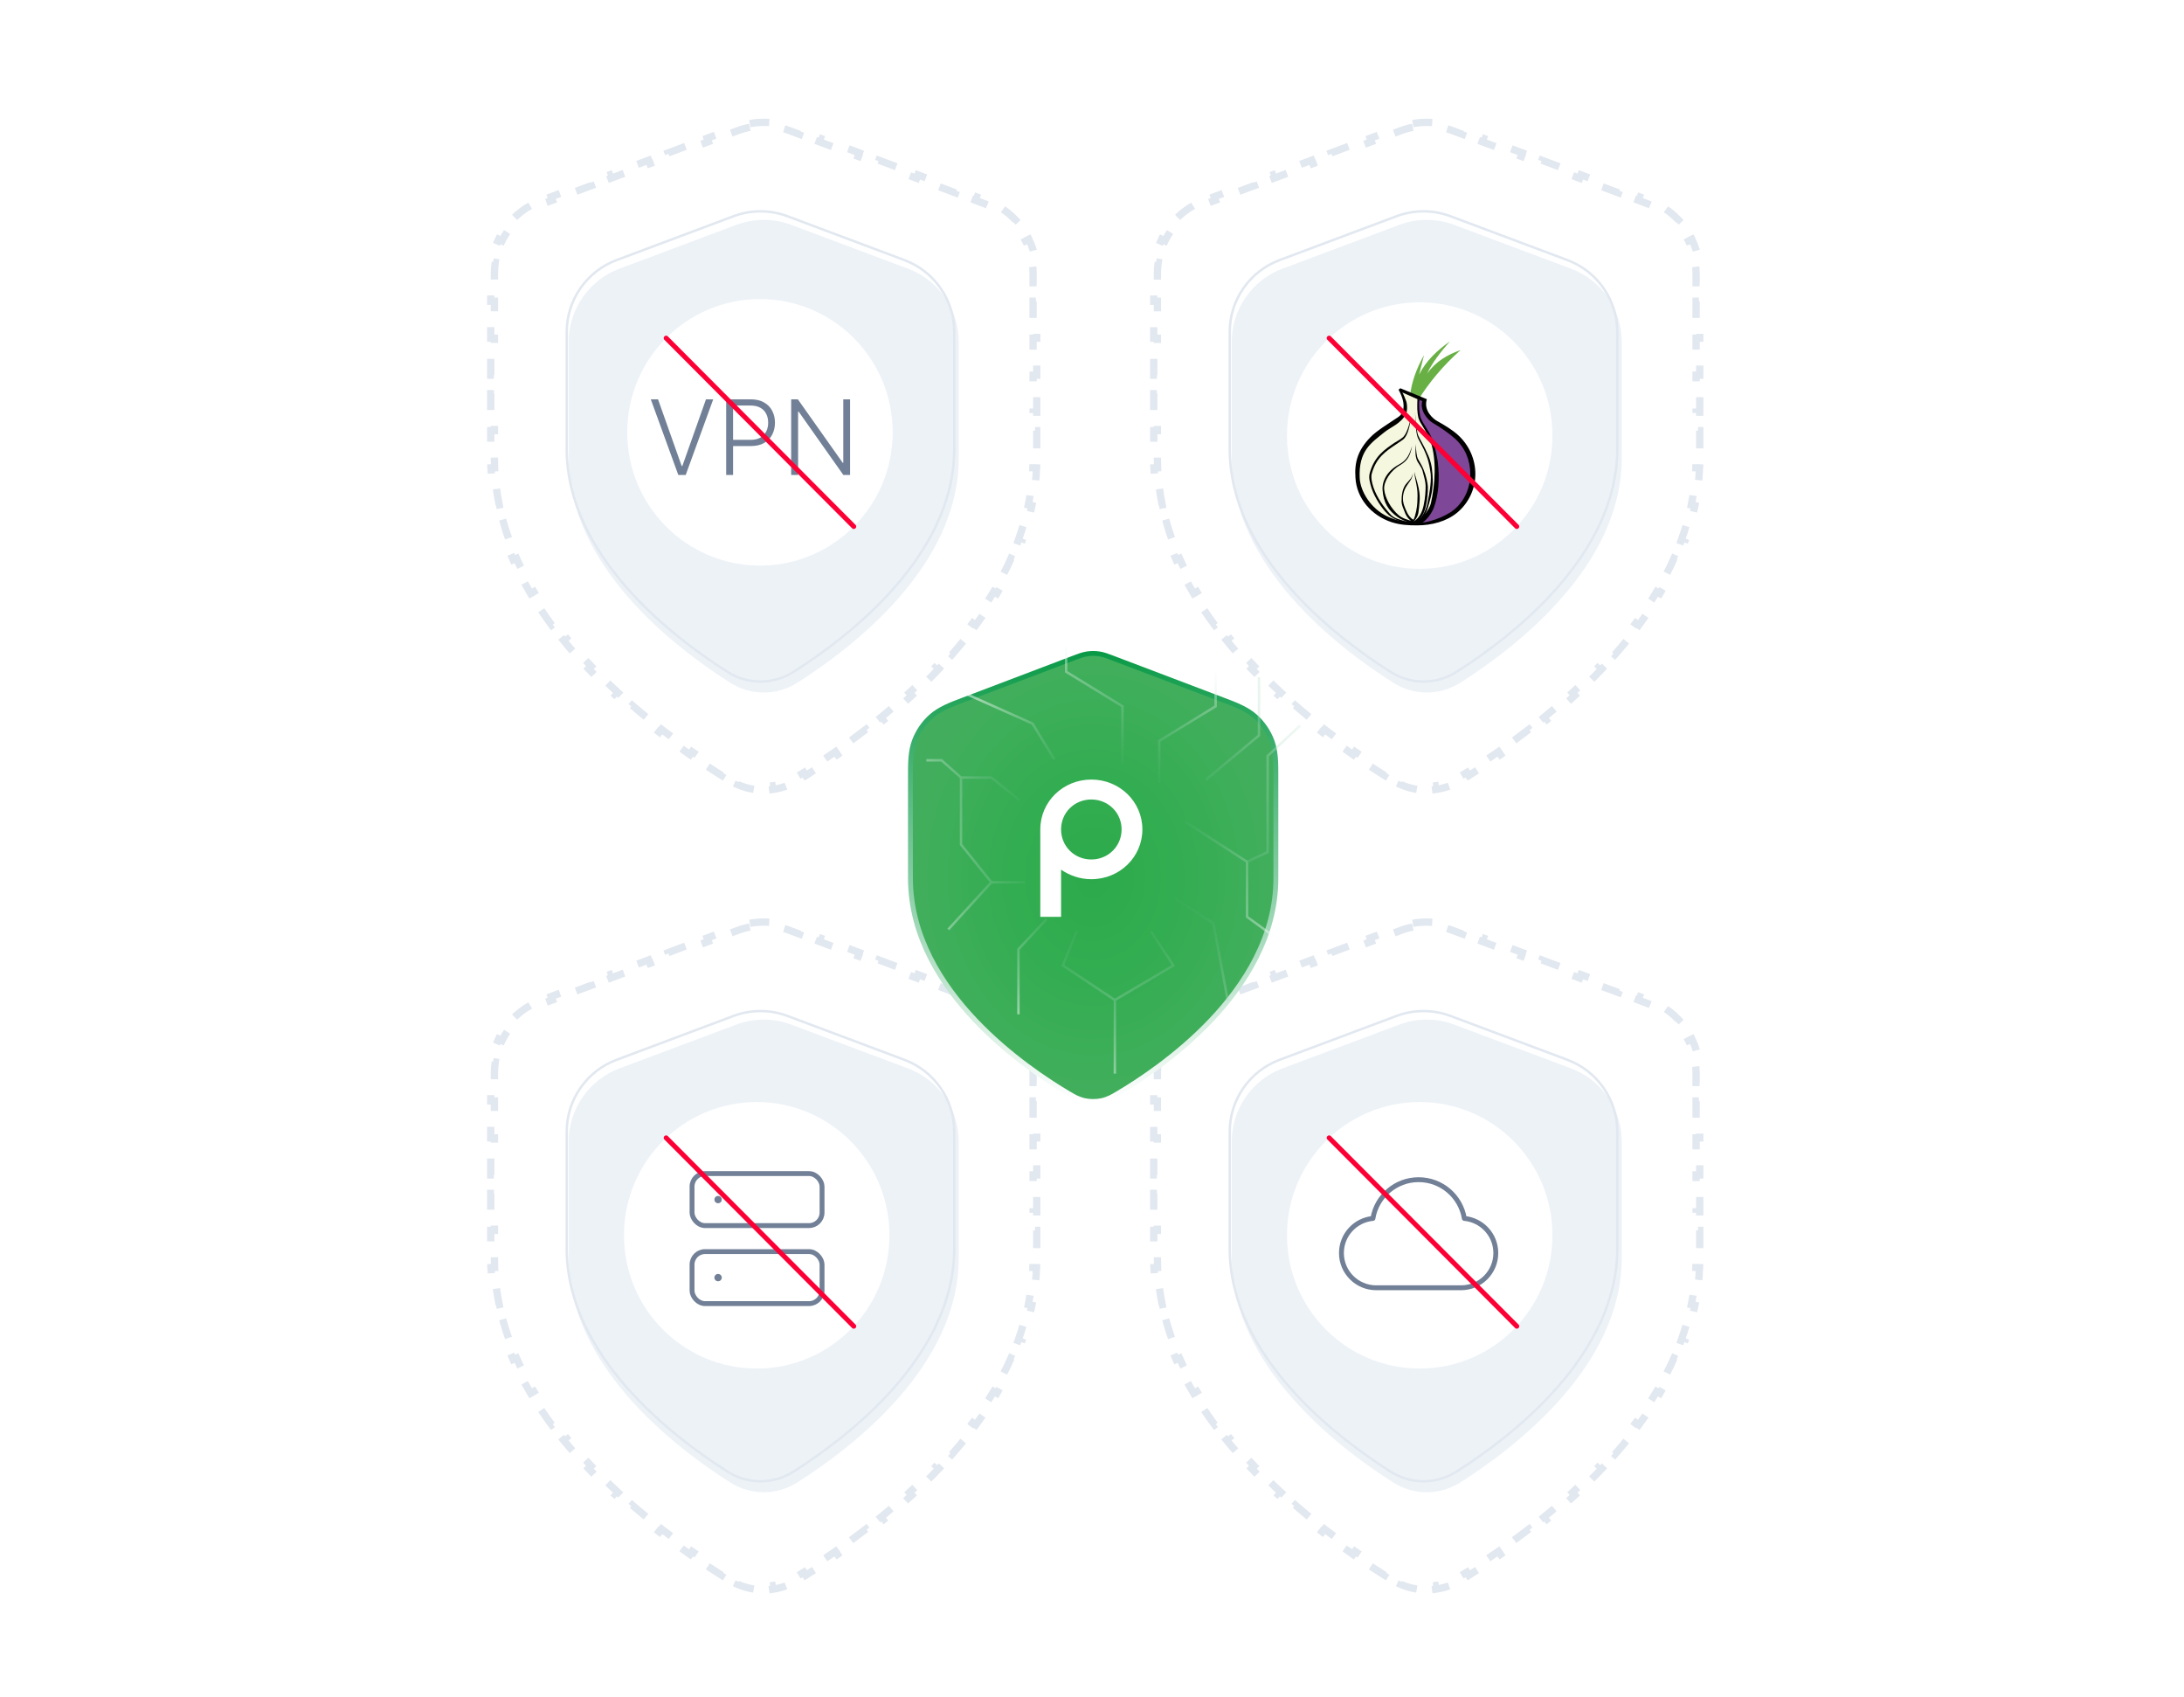 <svg width="448" height="348" viewBox="0 0 448 348" fill="none" xmlns="http://www.w3.org/2000/svg">
<g filter="url(#filter0_i_7034_487)">
<path d="M153.146 23.345C155.033 23.003 156.966 23.003 158.854 23.345L158.721 24.083C159.613 24.245 160.495 24.486 161.354 24.809L163.354 25.559L163.618 24.856L167.618 26.356L167.354 27.059L171.354 28.559L171.618 27.856L175.618 29.356L175.354 30.059L179.354 31.559L179.618 30.856L183.618 32.356L183.354 33.059L187.354 34.559L187.618 33.856L191.618 35.356L191.354 36.059L195.354 37.559L195.618 36.856L199.618 38.356L199.354 39.059L201.354 39.809C202.084 40.082 202.784 40.408 203.449 40.78L203.814 40.126C205.243 40.925 206.524 41.93 207.624 43.094L207.08 43.609C208.14 44.73 209.024 46.007 209.702 47.393L210.375 47.063C211.079 48.503 211.569 50.054 211.815 51.673L211.076 51.786C211.191 52.54 211.25 53.309 211.25 54.088V55.983H212V59.774H211.25V63.566H212V67.357H211.25V71.148H212V74.939H211.25V78.731H212V82.522H211.25V86.314H212V90.105H211.25V92C211.25 92.645 211.236 93.286 211.21 93.924L211.958 93.954C211.904 95.263 211.796 96.558 211.638 97.838L210.895 97.746C210.737 99.024 210.528 100.288 210.271 101.537L211.005 101.687C210.742 102.965 210.431 104.228 210.074 105.475L209.354 105.27C209.001 106.504 208.604 107.723 208.164 108.926L208.866 109.183C208.42 110.405 207.933 111.611 207.406 112.799L206.721 112.495C206.2 113.669 205.642 114.827 205.049 115.968L205.713 116.312C205.113 117.466 204.479 118.602 203.814 119.72L203.171 119.338C202.513 120.444 201.825 121.533 201.109 122.604L201.73 123.018C201.007 124.1 200.258 125.165 199.485 126.209L198.885 125.764C198.117 126.801 197.325 127.82 196.515 128.819L197.095 129.29C196.273 130.303 195.431 131.296 194.574 132.269L194.015 131.775C193.157 132.749 192.284 133.701 191.398 134.633L191.941 135.148C191.041 136.097 190.128 137.023 189.207 137.927L188.683 137.393C187.752 138.307 186.812 139.198 185.869 140.065L186.376 140.616C185.408 141.507 184.436 142.372 183.465 143.212L182.976 142.647C181.983 143.507 180.991 144.339 180.005 145.145L180.479 145.724C179.452 146.562 178.432 147.371 177.424 148.15L176.966 147.559C175.916 148.37 174.879 149.149 173.861 149.894L174.304 150.498C173.223 151.289 172.164 152.043 171.135 152.758L170.708 152.143C169.597 152.915 168.52 153.641 167.487 154.321L167.898 154.946C166.744 155.707 165.645 156.409 164.614 157.052L164.219 156.416C163.648 156.772 163.098 157.11 162.571 157.429C162.072 157.731 161.56 157.997 161.037 158.225L161.335 158.911C160.201 159.405 159.02 159.736 157.823 159.901L157.722 159.159C156.579 159.318 155.421 159.318 154.278 159.159L154.176 159.901C152.979 159.735 151.798 159.405 150.664 158.911L150.963 158.225C150.44 157.997 149.928 157.731 149.429 157.429L147.781 156.416L147.385 157.052C146.354 156.409 145.255 155.707 144.101 154.946L144.513 154.321C143.48 153.641 142.403 152.915 141.292 152.143L140.864 152.758C139.835 152.043 138.776 151.289 137.695 150.498L138.139 149.894C137.121 149.149 136.084 148.37 135.034 147.559L134.575 148.15C133.567 147.371 132.547 146.562 131.521 145.724L131.995 145.145C131.009 144.339 130.017 143.507 129.024 142.647L128.534 143.212C127.563 142.372 126.591 141.507 125.623 140.616L126.131 140.065C125.188 139.198 124.248 138.307 123.317 137.393L122.792 137.927C121.871 137.023 120.958 136.097 120.058 135.148L120.602 134.633C119.716 133.701 118.843 132.749 117.985 131.775L117.425 132.269C116.568 131.296 115.726 130.303 114.904 129.29L115.485 128.819C114.675 127.82 113.883 126.801 113.115 125.764L112.514 126.209C111.741 125.165 110.992 124.1 110.269 123.018L110.891 122.604C110.175 121.533 109.487 120.444 108.829 119.338L108.185 119.72C107.52 118.602 106.886 117.466 106.286 116.312L106.951 115.968C106.358 114.827 105.8 113.669 105.279 112.495L104.593 112.799C104.066 111.611 103.579 110.405 103.133 109.183L103.836 108.926C103.396 107.723 102.999 106.504 102.646 105.27L101.925 105.475C101.568 104.228 101.257 102.965 100.994 101.687L101.729 101.537C101.472 100.288 101.263 99.024 101.105 97.746L100.361 97.838C100.203 96.558 100.095 95.263 100.041 93.954L100.79 93.924C100.764 93.286 100.75 92.645 100.75 92V90.105H100V86.314H100.75V82.522H100V78.731H100.75V74.939H100V71.148H100.75V67.357H100V63.566H100.75V59.774H100V55.983H100.75V54.088C100.75 53.309 100.809 52.54 100.924 51.786L100.184 51.673C100.43 50.054 100.92 48.502 101.624 47.063L102.298 47.393C102.976 46.007 103.86 44.73 104.92 43.609L104.375 43.094C105.475 41.93 106.756 40.925 108.185 40.126L108.551 40.78C109.05 40.501 109.568 40.248 110.104 40.023L110.646 39.809L112.646 39.059L112.382 38.356L116.382 36.856L116.646 37.559L120.646 36.059L120.382 35.356L124.382 33.856L124.646 34.559L128.646 33.059L128.382 32.356L132.382 30.856L132.646 31.559L136.646 30.059L136.382 29.356L140.382 27.856L140.646 28.559L144.646 27.059L144.382 26.356L148.382 24.856L148.646 25.559L150.646 24.809C151.505 24.486 152.387 24.245 153.279 24.083L153.146 23.345Z" stroke="#E2E8F0" stroke-width="1.5" stroke-dasharray="4 4"/>
</g>
<g filter="url(#filter1_i_7034_487)">
<path d="M149.098 137.996C153.35 140.694 158.65 140.694 162.902 137.996C174.345 130.733 196 114.073 196 92V68.088C196 61.419 191.863 55.449 185.618 53.107L161.618 44.107C157.996 42.748 154.004 42.748 150.382 44.107L126.382 53.107C120.137 55.449 116 61.419 116 68.088V92C116 114.073 137.655 130.733 149.098 137.996Z" fill="#EDF2F7"/>
</g>
<path d="M150.47 44.341C154.035 43.004 157.965 43.004 161.53 44.341L185.53 53.341C191.677 55.646 195.75 61.523 195.75 68.088V92C195.75 102.953 190.377 112.58 183.554 120.388C176.732 128.194 168.479 134.16 162.768 137.785C158.597 140.432 153.403 140.432 149.232 137.785C143.521 134.16 135.268 128.194 128.446 120.388C121.623 112.58 116.25 102.953 116.25 92V68.088C116.25 61.523 120.323 55.646 126.47 53.341L150.47 44.341Z" stroke="#E2E8F0" stroke-width="0.5"/>
<path d="M155.889 115.985C170.924 115.985 183.113 103.751 183.113 88.66C183.113 73.568 170.924 61.334 155.889 61.334C140.854 61.334 128.666 73.568 128.666 88.66C128.666 103.751 140.854 115.985 155.889 115.985Z" fill="white"/>
<path d="M134.982 81.891L139.83 95.565H139.967L144.815 81.891H146.3L140.656 97.406H139.141L133.497 81.891H134.982ZM148.959 97.406V81.891H153.967C155.068 81.891 155.987 82.103 156.724 82.528C157.467 82.947 158.025 83.517 158.398 84.24C158.777 84.962 158.967 85.775 158.967 86.679C158.967 87.583 158.78 88.399 158.406 89.126C158.032 89.848 157.477 90.421 156.739 90.846C156.002 91.265 155.085 91.474 153.989 91.474H150.05V90.202H153.951C154.765 90.202 155.439 90.05 155.974 89.747C156.51 89.439 156.909 89.02 157.171 88.49C157.439 87.959 157.573 87.356 157.573 86.679C157.573 86.002 157.439 85.399 157.171 84.868C156.909 84.338 156.507 83.921 155.967 83.618C155.431 83.315 154.752 83.164 153.929 83.164H150.376V97.406H148.959ZM174.376 81.891V97.406H172.997L163.83 84.414H163.709V97.406H162.292V81.891H163.664L172.861 94.899H172.982V81.891H174.376Z" fill="#718096"/>
<path d="M136.643 69.338L175.136 107.976" stroke="#FC0035" stroke-linecap="round" stroke-linejoin="round"/>
<g filter="url(#filter2_i_7034_487)">
<path d="M289.146 23.345C291.033 23.003 292.966 23.003 294.854 23.345L294.721 24.083C295.613 24.245 296.495 24.486 297.354 24.809L299.354 25.559L299.618 24.856L303.618 26.356L303.354 27.059L307.354 28.559L307.618 27.856L311.618 29.356L311.354 30.059L315.354 31.559L315.618 30.856L319.618 32.356L319.354 33.059L323.354 34.559L323.618 33.856L327.618 35.356L327.354 36.059L331.354 37.559L331.618 36.856L335.618 38.356L335.354 39.059L337.354 39.809C338.084 40.082 338.784 40.408 339.449 40.78L339.814 40.126C341.243 40.925 342.524 41.93 343.624 43.094L343.08 43.609C344.14 44.73 345.024 46.007 345.702 47.393L346.375 47.063C347.079 48.503 347.569 50.054 347.815 51.673L347.076 51.786C347.191 52.54 347.25 53.309 347.25 54.088V55.983H348V59.774H347.25V63.566H348V67.357H347.25V71.148H348V74.939H347.25V78.731H348V82.522H347.25V86.314H348V90.105H347.25V92C347.25 92.645 347.236 93.286 347.21 93.924L347.958 93.954C347.904 95.263 347.796 96.558 347.638 97.838L346.895 97.746C346.737 99.024 346.528 100.288 346.271 101.537L347.005 101.687C346.742 102.965 346.431 104.228 346.074 105.475L345.354 105.27C345.001 106.504 344.604 107.723 344.164 108.926L344.866 109.183C344.42 110.405 343.933 111.611 343.406 112.799L342.721 112.495C342.2 113.669 341.642 114.827 341.049 115.968L341.713 116.312C341.113 117.466 340.479 118.602 339.814 119.72L339.171 119.338C338.513 120.444 337.825 121.533 337.109 122.604L337.73 123.018C337.007 124.1 336.258 125.165 335.485 126.209L334.885 125.764C334.117 126.801 333.325 127.82 332.515 128.819L333.095 129.29C332.273 130.303 331.431 131.296 330.574 132.269L330.015 131.775C329.157 132.749 328.284 133.701 327.398 134.633L327.941 135.148C327.041 136.097 326.128 137.023 325.207 137.927L324.683 137.393C323.752 138.307 322.812 139.198 321.869 140.065L322.376 140.616C321.408 141.507 320.436 142.372 319.465 143.212L318.976 142.647C317.983 143.507 316.991 144.339 316.005 145.145L316.479 145.724C315.452 146.562 314.432 147.371 313.424 148.15L312.966 147.559C311.916 148.37 310.879 149.149 309.861 149.894L310.304 150.498C309.223 151.289 308.164 152.043 307.135 152.758L306.708 152.143C305.597 152.915 304.52 153.641 303.487 154.321L303.898 154.946C302.744 155.707 301.645 156.409 300.614 157.052L300.219 156.416C299.648 156.772 299.098 157.11 298.571 157.429C298.072 157.731 297.56 157.997 297.037 158.225L297.335 158.911C296.201 159.405 295.02 159.736 293.823 159.901L293.722 159.159C292.579 159.318 291.421 159.318 290.278 159.159L290.176 159.901C288.979 159.735 287.798 159.405 286.664 158.911L286.963 158.225C286.44 157.997 285.928 157.731 285.429 157.429L283.781 156.416L283.385 157.052C282.354 156.409 281.255 155.707 280.101 154.946L280.513 154.321C279.48 153.641 278.403 152.915 277.292 152.143L276.864 152.758C275.835 152.043 274.776 151.289 273.695 150.498L274.139 149.894C273.121 149.149 272.084 148.37 271.034 147.559L270.575 148.15C269.567 147.371 268.547 146.562 267.521 145.724L267.995 145.145C267.009 144.339 266.017 143.507 265.024 142.647L264.534 143.212C263.563 142.372 262.591 141.507 261.623 140.616L262.131 140.065C261.188 139.198 260.248 138.307 259.317 137.393L258.792 137.927C257.871 137.023 256.958 136.097 256.058 135.148L256.602 134.633C255.716 133.701 254.843 132.749 253.985 131.775L253.425 132.269C252.568 131.296 251.726 130.303 250.904 129.29L251.485 128.819C250.675 127.82 249.883 126.801 249.115 125.764L248.514 126.209C247.741 125.165 246.992 124.1 246.269 123.018L246.891 122.604C246.175 121.533 245.487 120.444 244.829 119.338L244.185 119.72C243.52 118.602 242.886 117.466 242.286 116.312L242.951 115.968C242.358 114.827 241.8 113.669 241.279 112.495L240.593 112.799C240.066 111.611 239.579 110.405 239.133 109.183L239.836 108.926C239.396 107.723 238.999 106.504 238.646 105.27L237.925 105.475C237.568 104.228 237.257 102.965 236.994 101.687L237.729 101.537C237.472 100.288 237.263 99.024 237.105 97.746L236.361 97.838C236.203 96.558 236.095 95.263 236.041 93.954L236.79 93.924C236.764 93.286 236.75 92.645 236.75 92V90.105H236V86.314H236.75V82.522H236V78.731H236.75V74.939H236V71.148H236.75V67.357H236V63.566H236.75V59.774H236V55.983H236.75V54.088C236.75 53.309 236.809 52.54 236.924 51.786L236.184 51.673C236.43 50.054 236.92 48.502 237.624 47.063L238.298 47.393C238.976 46.007 239.86 44.73 240.92 43.609L240.375 43.094C241.475 41.93 242.756 40.925 244.185 40.126L244.551 40.78C245.05 40.501 245.568 40.248 246.104 40.023L246.646 39.809L248.646 39.059L248.382 38.356L252.382 36.856L252.646 37.559L256.646 36.059L256.382 35.356L260.382 33.856L260.646 34.559L264.646 33.059L264.382 32.356L268.382 30.856L268.646 31.559L272.646 30.059L272.382 29.356L276.382 27.856L276.646 28.559L280.646 27.059L280.382 26.356L284.382 24.856L284.646 25.559L286.646 24.809C287.505 24.486 288.387 24.245 289.279 24.083L289.146 23.345Z" stroke="#E2E8F0" stroke-width="1.5" stroke-dasharray="4 4"/>
</g>
<g filter="url(#filter3_i_7034_487)">
<path d="M285.098 137.996C289.35 140.694 294.65 140.694 298.902 137.996C310.345 130.733 332 114.073 332 92V68.088C332 61.419 327.863 55.449 321.618 53.107L297.618 44.107C293.996 42.748 290.004 42.748 286.382 44.107L262.382 53.107C256.137 55.449 252 61.419 252 68.088V92C252 114.073 273.655 130.733 285.098 137.996Z" fill="#EDF2F7"/>
</g>
<path d="M286.47 44.341C290.035 43.004 293.965 43.004 297.53 44.341L321.53 53.341C327.677 55.646 331.75 61.523 331.75 68.088V92C331.75 102.953 326.377 112.58 319.554 120.388C312.732 128.194 304.479 134.16 298.768 137.785C294.597 140.432 289.403 140.432 285.232 137.785C279.521 134.16 271.268 128.194 264.446 120.388C257.623 112.58 252.25 102.953 252.25 92V68.088C252.25 61.523 256.323 55.646 262.47 53.341L286.47 44.341Z" stroke="#E2E8F0" stroke-width="0.5"/>
<path d="M291.223 116.651C306.258 116.651 318.447 104.417 318.447 89.326C318.447 74.234 306.258 62 291.223 62C276.188 62 264 74.234 264 89.326C264 104.417 276.188 116.651 291.223 116.651Z" fill="white"/>
<path d="M292.106 72.822L291.11 76.803C292.521 73.983 294.802 71.868 297.414 70.001C295.507 72.2 293.765 74.397 292.728 76.637C294.511 74.107 296.917 72.739 299.612 71.785C296.004 74.978 293.143 78.462 290.986 81.904L289.244 81.157C289.534 78.379 290.571 75.559 292.106 72.822Z" fill="#68B044"/>
<path d="M287.501 80.411L290.778 81.78C290.778 82.609 290.695 85.18 291.234 85.927C296.708 92.977 295.796 107.161 290.114 107.493C281.488 107.493 278.17 101.645 278.17 96.254C278.17 91.318 284.059 88.084 287.584 85.18C288.538 84.392 288.372 82.651 287.501 80.411Z" fill="#F5F8DE"/>
<path d="M290.777 81.737L291.98 82.359C291.856 83.147 292.022 84.889 292.81 85.304C296.293 87.46 299.528 89.783 300.814 92.147C305.376 100.4 297.62 108.072 290.86 107.326C294.51 104.63 295.588 99.073 294.22 92.976C293.68 90.612 292.81 88.456 291.275 86.009C290.611 84.889 290.86 83.396 290.777 81.737Z" fill="#7E4798"/>
<path d="M289.451 85.677C289.202 86.962 288.911 89.285 287.792 90.156C287.336 90.487 286.838 90.819 286.34 91.151C284.308 92.52 282.317 93.805 281.405 97.082C281.198 97.787 281.363 98.533 281.529 99.238C282.027 101.27 283.437 103.427 284.557 104.713C284.557 104.754 284.764 104.92 284.764 104.961C285.677 106.04 285.967 106.371 289.451 107.159L289.368 107.533C287.253 106.993 285.552 106.454 284.432 105.21C284.432 105.169 284.225 105.003 284.225 105.003C283.064 103.676 281.612 101.436 281.115 99.321C280.907 98.492 280.741 97.828 280.99 96.957C281.944 93.556 284.018 92.188 286.091 90.778C286.548 90.487 287.128 90.197 287.584 89.824C288.538 89.202 288.994 87.253 289.451 85.677Z" fill="#010101"/>
<path d="M290.363 91.067C290.404 92.519 290.238 93.265 290.611 94.302C290.819 94.924 291.607 95.754 291.814 96.583C292.104 97.662 292.436 98.864 292.436 99.611C292.436 100.44 292.395 102.016 292.022 103.675C291.731 105.044 291.109 106.246 290.031 106.91C288.911 106.702 287.625 106.288 286.879 105.624C285.386 104.338 284.1 102.182 283.934 100.316C283.81 98.781 285.22 96.5 287.211 95.38C288.87 94.385 289.284 93.307 289.658 91.482C289.16 93.058 288.662 94.344 287.045 95.215C284.681 96.459 283.478 98.491 283.603 100.482C283.768 103.011 284.764 104.712 286.754 106.08C287.584 106.661 289.16 107.283 290.155 107.449V107.324C290.902 107.2 291.856 105.956 292.353 104.338C292.768 102.845 292.934 100.979 292.892 99.777C292.851 99.072 292.561 97.579 291.98 96.21C291.69 95.463 291.192 94.717 290.902 94.178C290.529 93.556 290.528 92.394 290.363 91.067Z" fill="#010101"/>
<path d="M290.115 96.751C290.156 97.746 290.529 98.99 290.695 100.276C290.82 101.23 290.778 102.184 290.737 103.013C290.695 103.967 290.405 105.709 289.949 106.58C289.534 106.373 289.368 106.165 289.078 105.833C288.746 105.377 288.497 104.88 288.29 104.34C288.124 103.926 287.917 103.428 287.834 102.889C287.709 102.059 287.751 100.732 288.705 99.405C289.451 98.327 289.617 98.244 289.866 97.041C289.534 98.12 289.285 98.244 288.497 99.156C287.626 100.152 287.502 101.645 287.502 102.847C287.502 103.345 287.709 103.926 287.917 104.423C288.124 104.962 288.331 105.543 288.622 105.958C289.078 106.621 289.659 107.036 289.949 107.078V107.036C290.488 106.414 290.82 105.833 290.944 105.211C291.069 104.465 291.11 103.76 291.193 102.889C291.276 102.142 291.235 101.189 291.027 100.193C290.778 98.949 290.322 97.663 290.115 96.751Z" fill="#010101"/>
<path d="M290.28 84.517C290.321 85.968 290.404 88.664 290.819 89.742C290.943 90.115 291.98 91.691 292.685 93.641C293.183 94.968 293.307 96.212 293.39 96.585C293.722 98.161 293.307 100.857 292.768 103.386C292.478 104.755 291.524 106.455 290.446 107.119L290.238 107.492C290.86 107.451 292.353 105.999 292.893 104.133C293.805 101.023 294.137 99.571 293.722 96.087C293.681 95.756 293.515 94.594 292.975 93.392C292.188 91.525 291.068 89.742 290.943 89.369C290.653 88.788 290.321 86.217 290.28 84.517Z" fill="#010101"/>
<path d="M290.776 81.863C290.693 83.356 290.693 84.517 290.942 85.637C291.232 86.84 292.808 88.581 293.472 90.572C294.716 94.387 294.384 99.364 293.513 103.221C293.182 104.59 291.606 106.58 289.988 107.202L291.15 107.493C291.772 107.451 293.431 105.917 294.094 104.175C295.131 101.396 295.338 98.12 294.924 94.636C294.882 94.305 294.343 91.319 293.804 90.074C293.057 88.208 291.855 86.881 291.44 85.72C291.108 84.849 290.984 82.526 291.191 82.07L290.776 81.863Z" fill="#010101"/>
<path d="M299.072 89.202C297.869 88.123 296.376 87.211 294.8 86.34C294.095 85.967 291.939 84.266 292.685 81.861L287.252 79.622L286.879 79.912C288.704 83.188 287.75 84.93 286.837 85.511C285.013 86.755 282.358 88.331 281.073 89.699C278.543 92.312 277.796 94.8 278.045 98.035C278.294 102.224 281.322 105.708 285.427 107.076C287.211 107.657 288.87 107.74 290.694 107.74C293.639 107.74 296.708 106.952 298.906 105.127C301.27 103.178 302.639 100.233 302.639 97.206C302.639 94.178 301.353 91.275 299.072 89.202ZM298.284 104.505C296.252 106.164 292.602 107.325 290.653 107.242C288.496 107.118 286.381 106.786 284.515 105.874C281.239 104.298 279.082 100.855 278.916 98.077C278.626 92.395 281.363 90.778 283.893 88.704C285.303 87.543 287.294 86.962 288.413 84.889C288.621 84.432 288.745 83.437 288.496 82.4C288.372 82.027 287.874 80.783 287.667 80.493L291.731 82.276C291.234 84.142 292.768 86.091 294.012 86.796C295.256 87.501 297.206 88.828 298.408 89.907C300.524 91.773 301.602 94.427 301.602 97.206C301.602 99.984 300.441 102.722 298.284 104.505Z" fill="#010101"/>
<path d="M272.643 69.338L311.136 107.976" stroke="#FC0035" stroke-linecap="round" stroke-linejoin="round"/>
<g filter="url(#filter4_i_7034_487)">
<path d="M153.146 187.345C155.033 187.003 156.966 187.003 158.854 187.345L158.721 188.083C159.613 188.245 160.495 188.486 161.354 188.809L163.354 189.559L163.618 188.856L167.618 190.356L167.354 191.059L171.354 192.559L171.618 191.856L175.618 193.356L175.354 194.059L179.354 195.559L179.618 194.856L183.618 196.356L183.354 197.059L187.354 198.559L187.618 197.856L191.618 199.356L191.354 200.059L195.354 201.559L195.618 200.856L199.618 202.356L199.354 203.059L201.354 203.809C202.084 204.082 202.784 204.408 203.449 204.78L203.814 204.126C205.243 204.925 206.524 205.93 207.624 207.094L207.08 207.609C208.14 208.731 209.024 210.007 209.702 211.393L210.375 211.063C211.079 212.503 211.569 214.054 211.815 215.673L211.076 215.786C211.191 216.54 211.25 217.309 211.25 218.088V219.983H212V223.774H211.25V227.566H212V231.357H211.25V235.148H212V238.939H211.25V242.73H212V246.522H211.25V250.313H212V254.104H211.25V256C211.25 256.645 211.236 257.286 211.21 257.924L211.958 257.954C211.904 259.263 211.796 260.558 211.638 261.838L210.895 261.746C210.737 263.024 210.528 264.288 210.271 265.537L211.005 265.687C210.742 266.965 210.431 268.228 210.074 269.475L209.354 269.27C209.001 270.504 208.604 271.723 208.164 272.926L208.866 273.183C208.42 274.405 207.933 275.611 207.406 276.799L206.721 276.495C206.2 277.669 205.642 278.827 205.049 279.968L205.713 280.312C205.113 281.466 204.479 282.602 203.814 283.72L203.171 283.338C202.513 284.444 201.825 285.533 201.109 286.604L201.73 287.018C201.007 288.1 200.258 289.165 199.485 290.209L198.885 289.764C198.117 290.801 197.325 291.82 196.515 292.819L197.095 293.29C196.273 294.303 195.431 295.296 194.574 296.269L194.015 295.775C193.157 296.749 192.284 297.701 191.398 298.633L191.941 299.148C191.041 300.097 190.128 301.023 189.207 301.927L188.683 301.393C187.752 302.307 186.812 303.198 185.869 304.065L186.376 304.616C185.408 305.507 184.436 306.372 183.465 307.212L182.976 306.647C181.983 307.507 180.991 308.339 180.005 309.145L180.479 309.724C179.452 310.562 178.432 311.371 177.424 312.15L176.966 311.559C175.916 312.37 174.879 313.149 173.861 313.894L174.304 314.498C173.223 315.289 172.164 316.043 171.135 316.758L170.708 316.143C169.597 316.915 168.52 317.641 167.487 318.321L167.898 318.946C166.744 319.707 165.645 320.409 164.614 321.052L164.219 320.416C163.648 320.772 163.098 321.11 162.571 321.429C162.072 321.731 161.56 321.997 161.037 322.225L161.335 322.911C160.201 323.405 159.02 323.736 157.823 323.901L157.722 323.159C156.579 323.318 155.421 323.318 154.278 323.159L154.176 323.901C152.979 323.735 151.798 323.405 150.664 322.911L150.963 322.225C150.44 321.997 149.928 321.731 149.429 321.429L147.781 320.416L147.385 321.052C146.354 320.409 145.255 319.707 144.101 318.946L144.513 318.321C143.48 317.641 142.403 316.915 141.292 316.143L140.864 316.758C139.835 316.043 138.776 315.289 137.695 314.498L138.139 313.894C137.121 313.149 136.084 312.37 135.034 311.559L134.575 312.15C133.567 311.371 132.547 310.562 131.521 309.724L131.995 309.145C131.009 308.339 130.017 307.507 129.024 306.647L128.534 307.212C127.563 306.372 126.591 305.507 125.623 304.616L126.131 304.065C125.188 303.198 124.248 302.307 123.317 301.393L122.792 301.927C121.871 301.023 120.958 300.097 120.058 299.148L120.602 298.633C119.716 297.701 118.843 296.749 117.985 295.775L117.425 296.269C116.568 295.296 115.726 294.303 114.904 293.29L115.485 292.819C114.675 291.82 113.883 290.801 113.115 289.764L112.514 290.209C111.741 289.165 110.992 288.1 110.269 287.018L110.891 286.604C110.175 285.533 109.487 284.444 108.829 283.338L108.185 283.72C107.52 282.602 106.886 281.466 106.286 280.312L106.951 279.968C106.358 278.827 105.8 277.669 105.279 276.495L104.593 276.799C104.066 275.611 103.579 274.405 103.133 273.183L103.836 272.926C103.396 271.723 102.999 270.504 102.646 269.27L101.925 269.475C101.568 268.228 101.257 266.965 100.994 265.687L101.729 265.537C101.472 264.288 101.263 263.024 101.105 261.746L100.361 261.838C100.203 260.558 100.095 259.263 100.041 257.954L100.79 257.924C100.764 257.286 100.75 256.645 100.75 256V254.104H100V250.313H100.75V246.522H100V242.73H100.75V238.939H100V235.148H100.75V231.357H100V227.566H100.75V223.774H100V219.983H100.75V218.088C100.75 217.309 100.809 216.54 100.924 215.786L100.184 215.673C100.43 214.055 100.92 212.503 101.624 211.063L102.298 211.393C102.976 210.007 103.86 208.731 104.92 207.609L104.375 207.094C105.475 205.93 106.756 204.925 108.185 204.126L108.551 204.78C109.05 204.501 109.568 204.248 110.104 204.023L110.646 203.809L112.646 203.059L112.382 202.356L116.382 200.856L116.646 201.559L120.646 200.059L120.382 199.356L124.382 197.856L124.646 198.559L128.646 197.059L128.382 196.356L132.382 194.856L132.646 195.559L136.646 194.059L136.382 193.356L140.382 191.856L140.646 192.559L144.646 191.059L144.382 190.356L148.382 188.856L148.646 189.559L150.646 188.809C151.505 188.486 152.387 188.245 153.279 188.083L153.146 187.345Z" stroke="#E2E8F0" stroke-width="1.5" stroke-dasharray="4 4"/>
</g>
<g filter="url(#filter5_i_7034_487)">
<path d="M149.098 301.996C153.35 304.694 158.65 304.694 162.902 301.996C174.345 294.733 196 278.073 196 256V232.088C196 225.418 191.863 219.449 185.618 217.107L161.618 208.107C157.996 206.748 154.004 206.748 150.382 208.107L126.382 217.107C120.137 219.449 116 225.418 116 232.088V256C116 278.073 137.655 294.733 149.098 301.996Z" fill="#EDF2F7"/>
</g>
<path d="M150.47 208.341C154.035 207.004 157.965 207.004 161.53 208.341L185.53 217.341C191.677 219.646 195.75 225.523 195.75 232.088V256C195.75 266.953 190.377 276.58 183.554 284.388C176.732 292.194 168.479 298.16 162.768 301.785C158.597 304.432 153.403 304.432 149.232 301.785C143.521 298.16 135.268 292.194 128.446 284.388C121.623 276.58 116.25 266.953 116.25 256V232.088C116.25 225.523 120.323 219.646 126.47 217.341L150.47 208.341Z" stroke="#E2E8F0" stroke-width="0.5"/>
<path d="M155.223 280.651C170.258 280.651 182.447 268.417 182.447 253.326C182.447 238.234 170.258 226 155.223 226C140.188 226 128 238.234 128 253.326C128 268.417 140.188 280.651 155.223 280.651Z" fill="white"/>
<path d="M147.291 246H147.306" stroke="#718096" stroke-width="1.5" stroke-linecap="round" stroke-linejoin="round"/>
<path d="M147.291 262H147.306" stroke="#718096" stroke-width="1.5" stroke-linecap="round" stroke-linejoin="round"/>
<rect x="141.957" y="240.667" width="26.667" height="10.667" rx="2.667" stroke="#718096" stroke-linecap="round" stroke-linejoin="round"/>
<rect x="141.957" y="256.667" width="26.667" height="10.667" rx="2.667" stroke="#718096" stroke-linecap="round" stroke-linejoin="round"/>
<path d="M136.643 233.338L175.136 271.976" stroke="#FC0035" stroke-linecap="round" stroke-linejoin="round"/>
<g filter="url(#filter6_i_7034_487)">
<path d="M289.146 187.345C291.033 187.003 292.966 187.003 294.854 187.345L294.721 188.083C295.613 188.245 296.495 188.486 297.354 188.809L299.354 189.559L299.618 188.856L303.618 190.356L303.354 191.059L307.354 192.559L307.618 191.856L311.618 193.356L311.354 194.059L315.354 195.559L315.618 194.856L319.618 196.356L319.354 197.059L323.354 198.559L323.618 197.856L327.618 199.356L327.354 200.059L331.354 201.559L331.618 200.856L335.618 202.356L335.354 203.059L337.354 203.809C338.084 204.082 338.784 204.408 339.449 204.78L339.814 204.126C341.243 204.925 342.524 205.93 343.624 207.094L343.08 207.609C344.14 208.731 345.024 210.007 345.702 211.393L346.375 211.063C347.079 212.503 347.569 214.054 347.815 215.673L347.076 215.786C347.191 216.54 347.25 217.309 347.25 218.088V219.983H348V223.774H347.25V227.566H348V231.357H347.25V235.148H348V238.939H347.25V242.73H348V246.522H347.25V250.313H348V254.104H347.25V256C347.25 256.645 347.236 257.286 347.21 257.924L347.958 257.954C347.904 259.263 347.796 260.558 347.638 261.838L346.895 261.746C346.737 263.024 346.528 264.288 346.271 265.537L347.005 265.687C346.742 266.965 346.431 268.228 346.074 269.475L345.354 269.27C345.001 270.504 344.604 271.723 344.164 272.926L344.866 273.183C344.42 274.405 343.933 275.611 343.406 276.799L342.721 276.495C342.2 277.669 341.642 278.827 341.049 279.968L341.713 280.312C341.113 281.466 340.479 282.602 339.814 283.72L339.171 283.338C338.513 284.444 337.825 285.533 337.109 286.604L337.73 287.018C337.007 288.1 336.258 289.165 335.485 290.209L334.885 289.764C334.117 290.801 333.325 291.82 332.515 292.819L333.095 293.29C332.273 294.303 331.431 295.296 330.574 296.269L330.015 295.775C329.157 296.749 328.284 297.701 327.398 298.633L327.941 299.148C327.041 300.097 326.128 301.023 325.207 301.927L324.683 301.393C323.752 302.307 322.812 303.198 321.869 304.065L322.376 304.616C321.408 305.507 320.436 306.372 319.465 307.212L318.976 306.647C317.983 307.507 316.991 308.339 316.005 309.145L316.479 309.724C315.452 310.562 314.432 311.371 313.424 312.15L312.966 311.559C311.916 312.37 310.879 313.149 309.861 313.894L310.304 314.498C309.223 315.289 308.164 316.043 307.135 316.758L306.708 316.143C305.597 316.915 304.52 317.641 303.487 318.321L303.898 318.946C302.744 319.707 301.645 320.409 300.614 321.052L300.219 320.416C299.648 320.772 299.098 321.11 298.571 321.429C298.072 321.731 297.56 321.997 297.037 322.225L297.335 322.911C296.201 323.405 295.02 323.736 293.823 323.901L293.722 323.159C292.579 323.318 291.421 323.318 290.278 323.159L290.176 323.901C288.979 323.735 287.798 323.405 286.664 322.911L286.963 322.225C286.44 321.997 285.928 321.731 285.429 321.429L283.781 320.416L283.385 321.052C282.354 320.409 281.255 319.707 280.101 318.946L280.513 318.321C279.48 317.641 278.403 316.915 277.292 316.143L276.864 316.758C275.835 316.043 274.776 315.289 273.695 314.498L274.139 313.894C273.121 313.149 272.084 312.37 271.034 311.559L270.575 312.15C269.567 311.371 268.547 310.562 267.521 309.724L267.995 309.145C267.009 308.339 266.017 307.507 265.024 306.647L264.534 307.212C263.563 306.372 262.591 305.507 261.623 304.616L262.131 304.065C261.188 303.198 260.248 302.307 259.317 301.393L258.792 301.927C257.871 301.023 256.958 300.097 256.058 299.148L256.602 298.633C255.716 297.701 254.843 296.749 253.985 295.775L253.425 296.269C252.568 295.296 251.726 294.303 250.904 293.29L251.485 292.819C250.675 291.82 249.883 290.801 249.115 289.764L248.514 290.209C247.741 289.165 246.992 288.1 246.269 287.018L246.891 286.604C246.175 285.533 245.487 284.444 244.829 283.338L244.185 283.72C243.52 282.602 242.886 281.466 242.286 280.312L242.951 279.968C242.358 278.827 241.8 277.669 241.279 276.495L240.593 276.799C240.066 275.611 239.579 274.405 239.133 273.183L239.836 272.926C239.396 271.723 238.999 270.504 238.646 269.27L237.925 269.475C237.568 268.228 237.257 266.965 236.994 265.687L237.729 265.537C237.472 264.288 237.263 263.024 237.105 261.746L236.361 261.838C236.203 260.558 236.095 259.263 236.041 257.954L236.79 257.924C236.764 257.286 236.75 256.645 236.75 256V254.104H236V250.313H236.75V246.522H236V242.73H236.75V238.939H236V235.148H236.75V231.357H236V227.566H236.75V223.774H236V219.983H236.75V218.088C236.75 217.309 236.809 216.54 236.924 215.786L236.184 215.673C236.43 214.055 236.92 212.503 237.624 211.063L238.298 211.393C238.976 210.007 239.86 208.731 240.92 207.609L240.375 207.094C241.475 205.93 242.756 204.925 244.185 204.126L244.551 204.78C245.05 204.501 245.568 204.248 246.104 204.023L246.646 203.809L248.646 203.059L248.382 202.356L252.382 200.856L252.646 201.559L256.646 200.059L256.382 199.356L260.382 197.856L260.646 198.559L264.646 197.059L264.382 196.356L268.382 194.856L268.646 195.559L272.646 194.059L272.382 193.356L276.382 191.856L276.646 192.559L280.646 191.059L280.382 190.356L284.382 188.856L284.646 189.559L286.646 188.809C287.505 188.486 288.387 188.245 289.279 188.083L289.146 187.345Z" stroke="#E2E8F0" stroke-width="1.5" stroke-dasharray="4 4"/>
</g>
<g filter="url(#filter7_i_7034_487)">
<path d="M285.098 301.996C289.35 304.694 294.65 304.694 298.902 301.996C310.345 294.733 332 278.073 332 256V232.088C332 225.418 327.863 219.449 321.618 217.107L297.618 208.107C293.996 206.748 290.004 206.748 286.382 208.107L262.382 217.107C256.137 219.449 252 225.418 252 232.088V256C252 278.073 273.655 294.733 285.098 301.996Z" fill="#EDF2F7"/>
</g>
<path d="M286.47 208.341C290.035 207.004 293.965 207.004 297.53 208.341L321.53 217.341C327.677 219.646 331.75 225.523 331.75 232.088V256C331.75 266.953 326.377 276.58 319.554 284.388C312.732 292.194 304.479 298.16 298.768 301.785C294.597 304.432 289.403 304.432 285.232 301.785C279.521 298.16 271.268 292.194 264.446 284.388C257.623 276.58 252.25 266.953 252.25 256V232.088C252.25 225.523 256.323 219.646 262.47 217.341L286.47 208.341Z" stroke="#E2E8F0" stroke-width="0.5"/>
<path d="M291.223 280.651C306.258 280.651 318.447 268.417 318.447 253.326C318.447 238.234 306.258 226 291.223 226C276.188 226 264 238.234 264 253.326C264 268.417 276.188 280.651 291.223 280.651Z" fill="white"/>
<path d="M282.291 264.084C278.356 264.084 275.166 260.894 275.166 256.959C275.166 253.248 278.003 250.2 281.626 249.864C282.367 245.356 286.281 241.917 290.999 241.917C295.717 241.917 299.632 245.356 300.373 249.864C303.996 250.2 306.833 253.248 306.833 256.959C306.833 260.894 303.643 264.084 299.708 264.084C292.757 264.084 288.376 264.084 282.291 264.084Z" stroke="#718096" stroke-linecap="round" stroke-linejoin="round"/>
<path d="M272.643 233.338L311.136 271.976" stroke="#FC0035" stroke-linecap="round" stroke-linejoin="round"/>
<g filter="url(#filter8_di_7034_487)">
<path d="M225.43 128.087C224.64 127.971 223.837 127.971 223.047 128.087C222.137 128.22 221.29 128.544 220.617 128.801L220.437 128.87L197.564 137.553C194.991 138.526 192.732 139.38 190.992 140.932C189.47 142.291 188.297 144.004 187.576 145.923C186.751 148.118 186.754 150.56 186.758 153.34L186.759 174.092C186.759 186.009 193.161 195.945 200.081 203.244C207.048 210.593 215.019 215.782 219.233 218.272L219.404 218.373C220.173 218.83 221.172 219.424 222.492 219.711C223.573 219.945 224.905 219.945 225.985 219.711C227.306 219.424 228.304 218.831 229.073 218.373L229.244 218.272C233.459 215.782 241.43 210.593 248.396 203.244C255.316 195.945 261.718 186.009 261.718 174.092L261.719 153.34C261.723 150.56 261.726 148.118 260.902 145.923C260.18 144.004 259.007 142.291 257.485 140.932C255.745 139.38 253.486 138.526 250.913 137.553L228.04 128.87L227.86 128.801C227.187 128.544 226.34 128.22 225.43 128.087Z" fill="url(#paint0_radial_7034_487)"/>
<path d="M225.43 128.087C224.64 127.971 223.837 127.971 223.047 128.087C222.137 128.22 221.29 128.544 220.617 128.801L220.437 128.87L197.564 137.553C194.991 138.526 192.732 139.38 190.992 140.932C189.47 142.291 188.297 144.004 187.576 145.923C186.751 148.118 186.754 150.56 186.758 153.34L186.759 174.092C186.759 186.009 193.161 195.945 200.081 203.244C207.048 210.593 215.019 215.782 219.233 218.272L219.404 218.373C220.173 218.83 221.172 219.424 222.492 219.711C223.573 219.945 224.905 219.945 225.985 219.711C227.306 219.424 228.304 218.831 229.073 218.373L229.244 218.272C233.459 215.782 241.43 210.593 248.396 203.244C255.316 195.945 261.718 186.009 261.718 174.092L261.719 153.34C261.723 150.56 261.726 148.118 260.902 145.923C260.18 144.004 259.007 142.291 257.485 140.932C255.745 139.38 253.486 138.526 250.913 137.553L228.04 128.87L227.86 128.801C227.187 128.544 226.34 128.22 225.43 128.087Z" stroke="url(#paint1_linear_7034_487)"/>
</g>
<path d="M223.865 159.866C229.668 159.866 234.335 164.411 234.335 170.082C234.335 175.754 229.668 180.299 223.865 180.299C221.552 180.299 219.401 179.548 217.656 178.339V188.013H213.396V170.082C213.396 164.411 218.062 159.866 223.865 159.866ZM223.865 176.254C227.314 176.254 230.074 173.543 230.074 170.082C230.074 166.663 227.314 163.952 223.865 163.952C220.375 163.952 217.656 166.663 217.656 170.082C217.656 173.543 220.375 176.254 223.865 176.254Z" fill="white"/>
<g opacity="0.48">
<path d="M218.692 131.551V137.752L230.249 144.838V156.576" stroke="url(#paint2_linear_7034_487)" stroke-width="0.5"/>
<path d="M249.359 135.537V144.838L237.803 151.925V160.562" stroke="url(#paint3_linear_7034_487)" stroke-width="0.5"/>
<path d="M261.852 192.423L255.807 188.023V176.729L243.14 168.535" stroke="url(#paint4_linear_7034_487)" stroke-width="0.5"/>
<path d="M266.704 148.773L260.029 155.026V174.736L255.806 176.729M258.251 138.859V150.818L247.361 159.898" stroke="url(#paint5_linear_7034_487)" stroke-width="0.5"/>
<path d="M190.022 155.912H193.134L197.134 159.455M197.134 159.455V173.186L203.357 180.937M197.134 159.455H203.357L209.135 164.106M203.357 180.937H210.246M203.357 180.937L194.518 190.604" stroke="url(#paint6_linear_7034_487)" stroke-width="0.5"/>
<path d="M194.91 140.853L211.8 148.382L216.245 155.69" stroke="url(#paint7_linear_7034_487)" stroke-width="0.5"/>
<path d="M208.912 208.018V194.667L214.69 188.466" stroke="url(#paint8_linear_7034_487)" stroke-width="0.5"/>
<path d="M228.691 220.183V205.076M228.691 205.076L218.023 197.989L220.913 190.902M228.691 205.076L240.692 197.989L236.025 190.902M251.843 205.154L248.915 189.352L240.692 184.037" stroke="url(#paint9_linear_7034_487)" stroke-width="0.5"/>
</g>
<defs>
<filter id="filter0_i_7034_487" x="100" y="23.088" width="112.667" height="138.94" filterUnits="userSpaceOnUse" color-interpolation-filters="sRGB">
<feFlood flood-opacity="0" result="BackgroundImageFix"/>
<feBlend mode="normal" in="SourceGraphic" in2="BackgroundImageFix" result="shape"/>
<feColorMatrix in="SourceAlpha" type="matrix" values="0 0 0 0 0 0 0 0 0 0 0 0 0 0 0 0 0 0 127 0" result="hardAlpha"/>
<feMorphology radius="6.667" operator="erode" in="SourceAlpha" result="effect1_innerShadow_7034_487"/>
<feOffset dx="0.667" dy="2"/>
<feGaussianBlur stdDeviation="11.333"/>
<feComposite in2="hardAlpha" operator="arithmetic" k2="-1" k3="1"/>
<feColorMatrix type="matrix" values="0 0 0 0 1 0 0 0 0 1 0 0 0 0 1 0 0 0 0.32 0"/>
<feBlend mode="normal" in2="shape" result="effect1_innerShadow_7034_487"/>
</filter>
<filter id="filter1_i_7034_487" x="116" y="43.088" width="80.667" height="98.932" filterUnits="userSpaceOnUse" color-interpolation-filters="sRGB">
<feFlood flood-opacity="0" result="BackgroundImageFix"/>
<feBlend mode="normal" in="SourceGraphic" in2="BackgroundImageFix" result="shape"/>
<feColorMatrix in="SourceAlpha" type="matrix" values="0 0 0 0 0 0 0 0 0 0 0 0 0 0 0 0 0 0 127 0" result="hardAlpha"/>
<feMorphology radius="6.667" operator="erode" in="SourceAlpha" result="effect1_innerShadow_7034_487"/>
<feOffset dx="0.667" dy="2"/>
<feGaussianBlur stdDeviation="11.333"/>
<feComposite in2="hardAlpha" operator="arithmetic" k2="-1" k3="1"/>
<feColorMatrix type="matrix" values="0 0 0 0 1 0 0 0 0 1 0 0 0 0 1 0 0 0 0.32 0"/>
<feBlend mode="normal" in2="shape" result="effect1_innerShadow_7034_487"/>
</filter>
<filter id="filter2_i_7034_487" x="236" y="23.088" width="112.667" height="138.94" filterUnits="userSpaceOnUse" color-interpolation-filters="sRGB">
<feFlood flood-opacity="0" result="BackgroundImageFix"/>
<feBlend mode="normal" in="SourceGraphic" in2="BackgroundImageFix" result="shape"/>
<feColorMatrix in="SourceAlpha" type="matrix" values="0 0 0 0 0 0 0 0 0 0 0 0 0 0 0 0 0 0 127 0" result="hardAlpha"/>
<feMorphology radius="6.667" operator="erode" in="SourceAlpha" result="effect1_innerShadow_7034_487"/>
<feOffset dx="0.667" dy="2"/>
<feGaussianBlur stdDeviation="11.333"/>
<feComposite in2="hardAlpha" operator="arithmetic" k2="-1" k3="1"/>
<feColorMatrix type="matrix" values="0 0 0 0 1 0 0 0 0 1 0 0 0 0 1 0 0 0 0.32 0"/>
<feBlend mode="normal" in2="shape" result="effect1_innerShadow_7034_487"/>
</filter>
<filter id="filter3_i_7034_487" x="252" y="43.088" width="80.667" height="98.932" filterUnits="userSpaceOnUse" color-interpolation-filters="sRGB">
<feFlood flood-opacity="0" result="BackgroundImageFix"/>
<feBlend mode="normal" in="SourceGraphic" in2="BackgroundImageFix" result="shape"/>
<feColorMatrix in="SourceAlpha" type="matrix" values="0 0 0 0 0 0 0 0 0 0 0 0 0 0 0 0 0 0 127 0" result="hardAlpha"/>
<feMorphology radius="6.667" operator="erode" in="SourceAlpha" result="effect1_innerShadow_7034_487"/>
<feOffset dx="0.667" dy="2"/>
<feGaussianBlur stdDeviation="11.333"/>
<feComposite in2="hardAlpha" operator="arithmetic" k2="-1" k3="1"/>
<feColorMatrix type="matrix" values="0 0 0 0 1 0 0 0 0 1 0 0 0 0 1 0 0 0 0.32 0"/>
<feBlend mode="normal" in2="shape" result="effect1_innerShadow_7034_487"/>
</filter>
<filter id="filter4_i_7034_487" x="100" y="187.088" width="112.667" height="138.94" filterUnits="userSpaceOnUse" color-interpolation-filters="sRGB">
<feFlood flood-opacity="0" result="BackgroundImageFix"/>
<feBlend mode="normal" in="SourceGraphic" in2="BackgroundImageFix" result="shape"/>
<feColorMatrix in="SourceAlpha" type="matrix" values="0 0 0 0 0 0 0 0 0 0 0 0 0 0 0 0 0 0 127 0" result="hardAlpha"/>
<feMorphology radius="6.667" operator="erode" in="SourceAlpha" result="effect1_innerShadow_7034_487"/>
<feOffset dx="0.667" dy="2"/>
<feGaussianBlur stdDeviation="11.333"/>
<feComposite in2="hardAlpha" operator="arithmetic" k2="-1" k3="1"/>
<feColorMatrix type="matrix" values="0 0 0 0 1 0 0 0 0 1 0 0 0 0 1 0 0 0 0.32 0"/>
<feBlend mode="normal" in2="shape" result="effect1_innerShadow_7034_487"/>
</filter>
<filter id="filter5_i_7034_487" x="116" y="207.088" width="80.667" height="98.932" filterUnits="userSpaceOnUse" color-interpolation-filters="sRGB">
<feFlood flood-opacity="0" result="BackgroundImageFix"/>
<feBlend mode="normal" in="SourceGraphic" in2="BackgroundImageFix" result="shape"/>
<feColorMatrix in="SourceAlpha" type="matrix" values="0 0 0 0 0 0 0 0 0 0 0 0 0 0 0 0 0 0 127 0" result="hardAlpha"/>
<feMorphology radius="6.667" operator="erode" in="SourceAlpha" result="effect1_innerShadow_7034_487"/>
<feOffset dx="0.667" dy="2"/>
<feGaussianBlur stdDeviation="11.333"/>
<feComposite in2="hardAlpha" operator="arithmetic" k2="-1" k3="1"/>
<feColorMatrix type="matrix" values="0 0 0 0 1 0 0 0 0 1 0 0 0 0 1 0 0 0 0.32 0"/>
<feBlend mode="normal" in2="shape" result="effect1_innerShadow_7034_487"/>
</filter>
<filter id="filter6_i_7034_487" x="236" y="187.088" width="112.667" height="138.94" filterUnits="userSpaceOnUse" color-interpolation-filters="sRGB">
<feFlood flood-opacity="0" result="BackgroundImageFix"/>
<feBlend mode="normal" in="SourceGraphic" in2="BackgroundImageFix" result="shape"/>
<feColorMatrix in="SourceAlpha" type="matrix" values="0 0 0 0 0 0 0 0 0 0 0 0 0 0 0 0 0 0 127 0" result="hardAlpha"/>
<feMorphology radius="6.667" operator="erode" in="SourceAlpha" result="effect1_innerShadow_7034_487"/>
<feOffset dx="0.667" dy="2"/>
<feGaussianBlur stdDeviation="11.333"/>
<feComposite in2="hardAlpha" operator="arithmetic" k2="-1" k3="1"/>
<feColorMatrix type="matrix" values="0 0 0 0 1 0 0 0 0 1 0 0 0 0 1 0 0 0 0.32 0"/>
<feBlend mode="normal" in2="shape" result="effect1_innerShadow_7034_487"/>
</filter>
<filter id="filter7_i_7034_487" x="252" y="207.088" width="80.667" height="98.932" filterUnits="userSpaceOnUse" color-interpolation-filters="sRGB">
<feFlood flood-opacity="0" result="BackgroundImageFix"/>
<feBlend mode="normal" in="SourceGraphic" in2="BackgroundImageFix" result="shape"/>
<feColorMatrix in="SourceAlpha" type="matrix" values="0 0 0 0 0 0 0 0 0 0 0 0 0 0 0 0 0 0 127 0" result="hardAlpha"/>
<feMorphology radius="6.667" operator="erode" in="SourceAlpha" result="effect1_innerShadow_7034_487"/>
<feOffset dx="0.667" dy="2"/>
<feGaussianBlur stdDeviation="11.333"/>
<feComposite in2="hardAlpha" operator="arithmetic" k2="-1" k3="1"/>
<feColorMatrix type="matrix" values="0 0 0 0 1 0 0 0 0 1 0 0 0 0 1 0 0 0 0.32 0"/>
<feBlend mode="normal" in2="shape" result="effect1_innerShadow_7034_487"/>
</filter>
<filter id="filter8_di_7034_487" x="162.258" y="109.5" width="123.962" height="140.887" filterUnits="userSpaceOnUse" color-interpolation-filters="sRGB">
<feFlood flood-opacity="0" result="BackgroundImageFix"/>
<feColorMatrix in="SourceAlpha" type="matrix" values="0 0 0 0 0 0 0 0 0 0 0 0 0 0 0 0 0 0 127 0" result="hardAlpha"/>
<feOffset dy="6"/>
<feGaussianBlur stdDeviation="12"/>
<feComposite in2="hardAlpha" operator="out"/>
<feColorMatrix type="matrix" values="0 0 0 0 0.196 0 0 0 0 0.678 0 0 0 0 0.314 0 0 0 0.2 0"/>
<feBlend mode="normal" in2="BackgroundImageFix" result="effect1_dropShadow_7034_487"/>
<feBlend mode="normal" in="SourceGraphic" in2="effect1_dropShadow_7034_487" result="shape"/>
<feColorMatrix in="SourceAlpha" type="matrix" values="0 0 0 0 0 0 0 0 0 0 0 0 0 0 0 0 0 0 127 0" result="hardAlpha"/>
<feOffset/>
<feGaussianBlur stdDeviation="3.998"/>
<feComposite in2="hardAlpha" operator="arithmetic" k2="-1" k3="1"/>
<feColorMatrix type="matrix" values="0 0 0 0 0.173 0 0 0 0 1 0 0 0 0 0.522 0 0 0 0.25 0"/>
<feBlend mode="normal" in2="shape" result="effect2_innerShadow_7034_487"/>
</filter>
<radialGradient id="paint0_radial_7034_487" cx="0" cy="0" r="1" gradientUnits="userSpaceOnUse" gradientTransform="translate(224.239 173.943) rotate(90) scale(45.943 37.481)">
<stop stop-color="#2CAA4B"/>
<stop offset="0.444" stop-color="#33AD51"/>
<stop offset="1" stop-color="#42AE5D"/>
</radialGradient>
<linearGradient id="paint1_linear_7034_487" x1="224.239" y1="128" x2="224.239" y2="219.887" gradientUnits="userSpaceOnUse">
<stop stop-color="#0A9A47"/>
<stop offset="1" stop-color="white"/>
</linearGradient>
<linearGradient id="paint2_linear_7034_487" x1="224.471" y1="131.551" x2="226.236" y2="166.321" gradientUnits="userSpaceOnUse">
<stop stop-color="white"/>
<stop offset="1" stop-color="#1A9950" stop-opacity="0"/>
</linearGradient>
<linearGradient id="paint3_linear_7034_487" x1="243.581" y1="135.537" x2="233.424" y2="168.998" gradientUnits="userSpaceOnUse">
<stop stop-color="white"/>
<stop offset="1" stop-color="#1A9950" stop-opacity="0"/>
</linearGradient>
<linearGradient id="paint4_linear_7034_487" x1="265.586" y1="184.923" x2="231.416" y2="166.219" gradientUnits="userSpaceOnUse">
<stop stop-color="white"/>
<stop offset="1" stop-color="#1A9950" stop-opacity="0"/>
</linearGradient>
<linearGradient id="paint5_linear_7034_487" x1="278.534" y1="157.866" x2="230.737" y2="173.101" gradientUnits="userSpaceOnUse">
<stop stop-color="white"/>
<stop offset="1" stop-color="#1A9950" stop-opacity="0"/>
</linearGradient>
<linearGradient id="paint6_linear_7034_487" x1="187.8" y1="172.964" x2="219.798" y2="168.281" gradientUnits="userSpaceOnUse">
<stop stop-color="white"/>
<stop offset="1" stop-color="#1A9950" stop-opacity="0"/>
</linearGradient>
<linearGradient id="paint7_linear_7034_487" x1="199.002" y1="146.643" x2="225.739" y2="165.523" gradientUnits="userSpaceOnUse">
<stop stop-color="white"/>
<stop offset="1" stop-color="#1A9950" stop-opacity="0"/>
</linearGradient>
<linearGradient id="paint8_linear_7034_487" x1="209.579" y1="207.733" x2="224.163" y2="176.911" gradientUnits="userSpaceOnUse">
<stop stop-color="white"/>
<stop offset="1" stop-color="#1A9950" stop-opacity="0"/>
</linearGradient>
<linearGradient id="paint9_linear_7034_487" x1="232.913" y1="223.014" x2="228.058" y2="175.397" gradientUnits="userSpaceOnUse">
<stop stop-color="white"/>
<stop offset="1" stop-color="#1A9950" stop-opacity="0"/>
</linearGradient>
</defs>
</svg>
